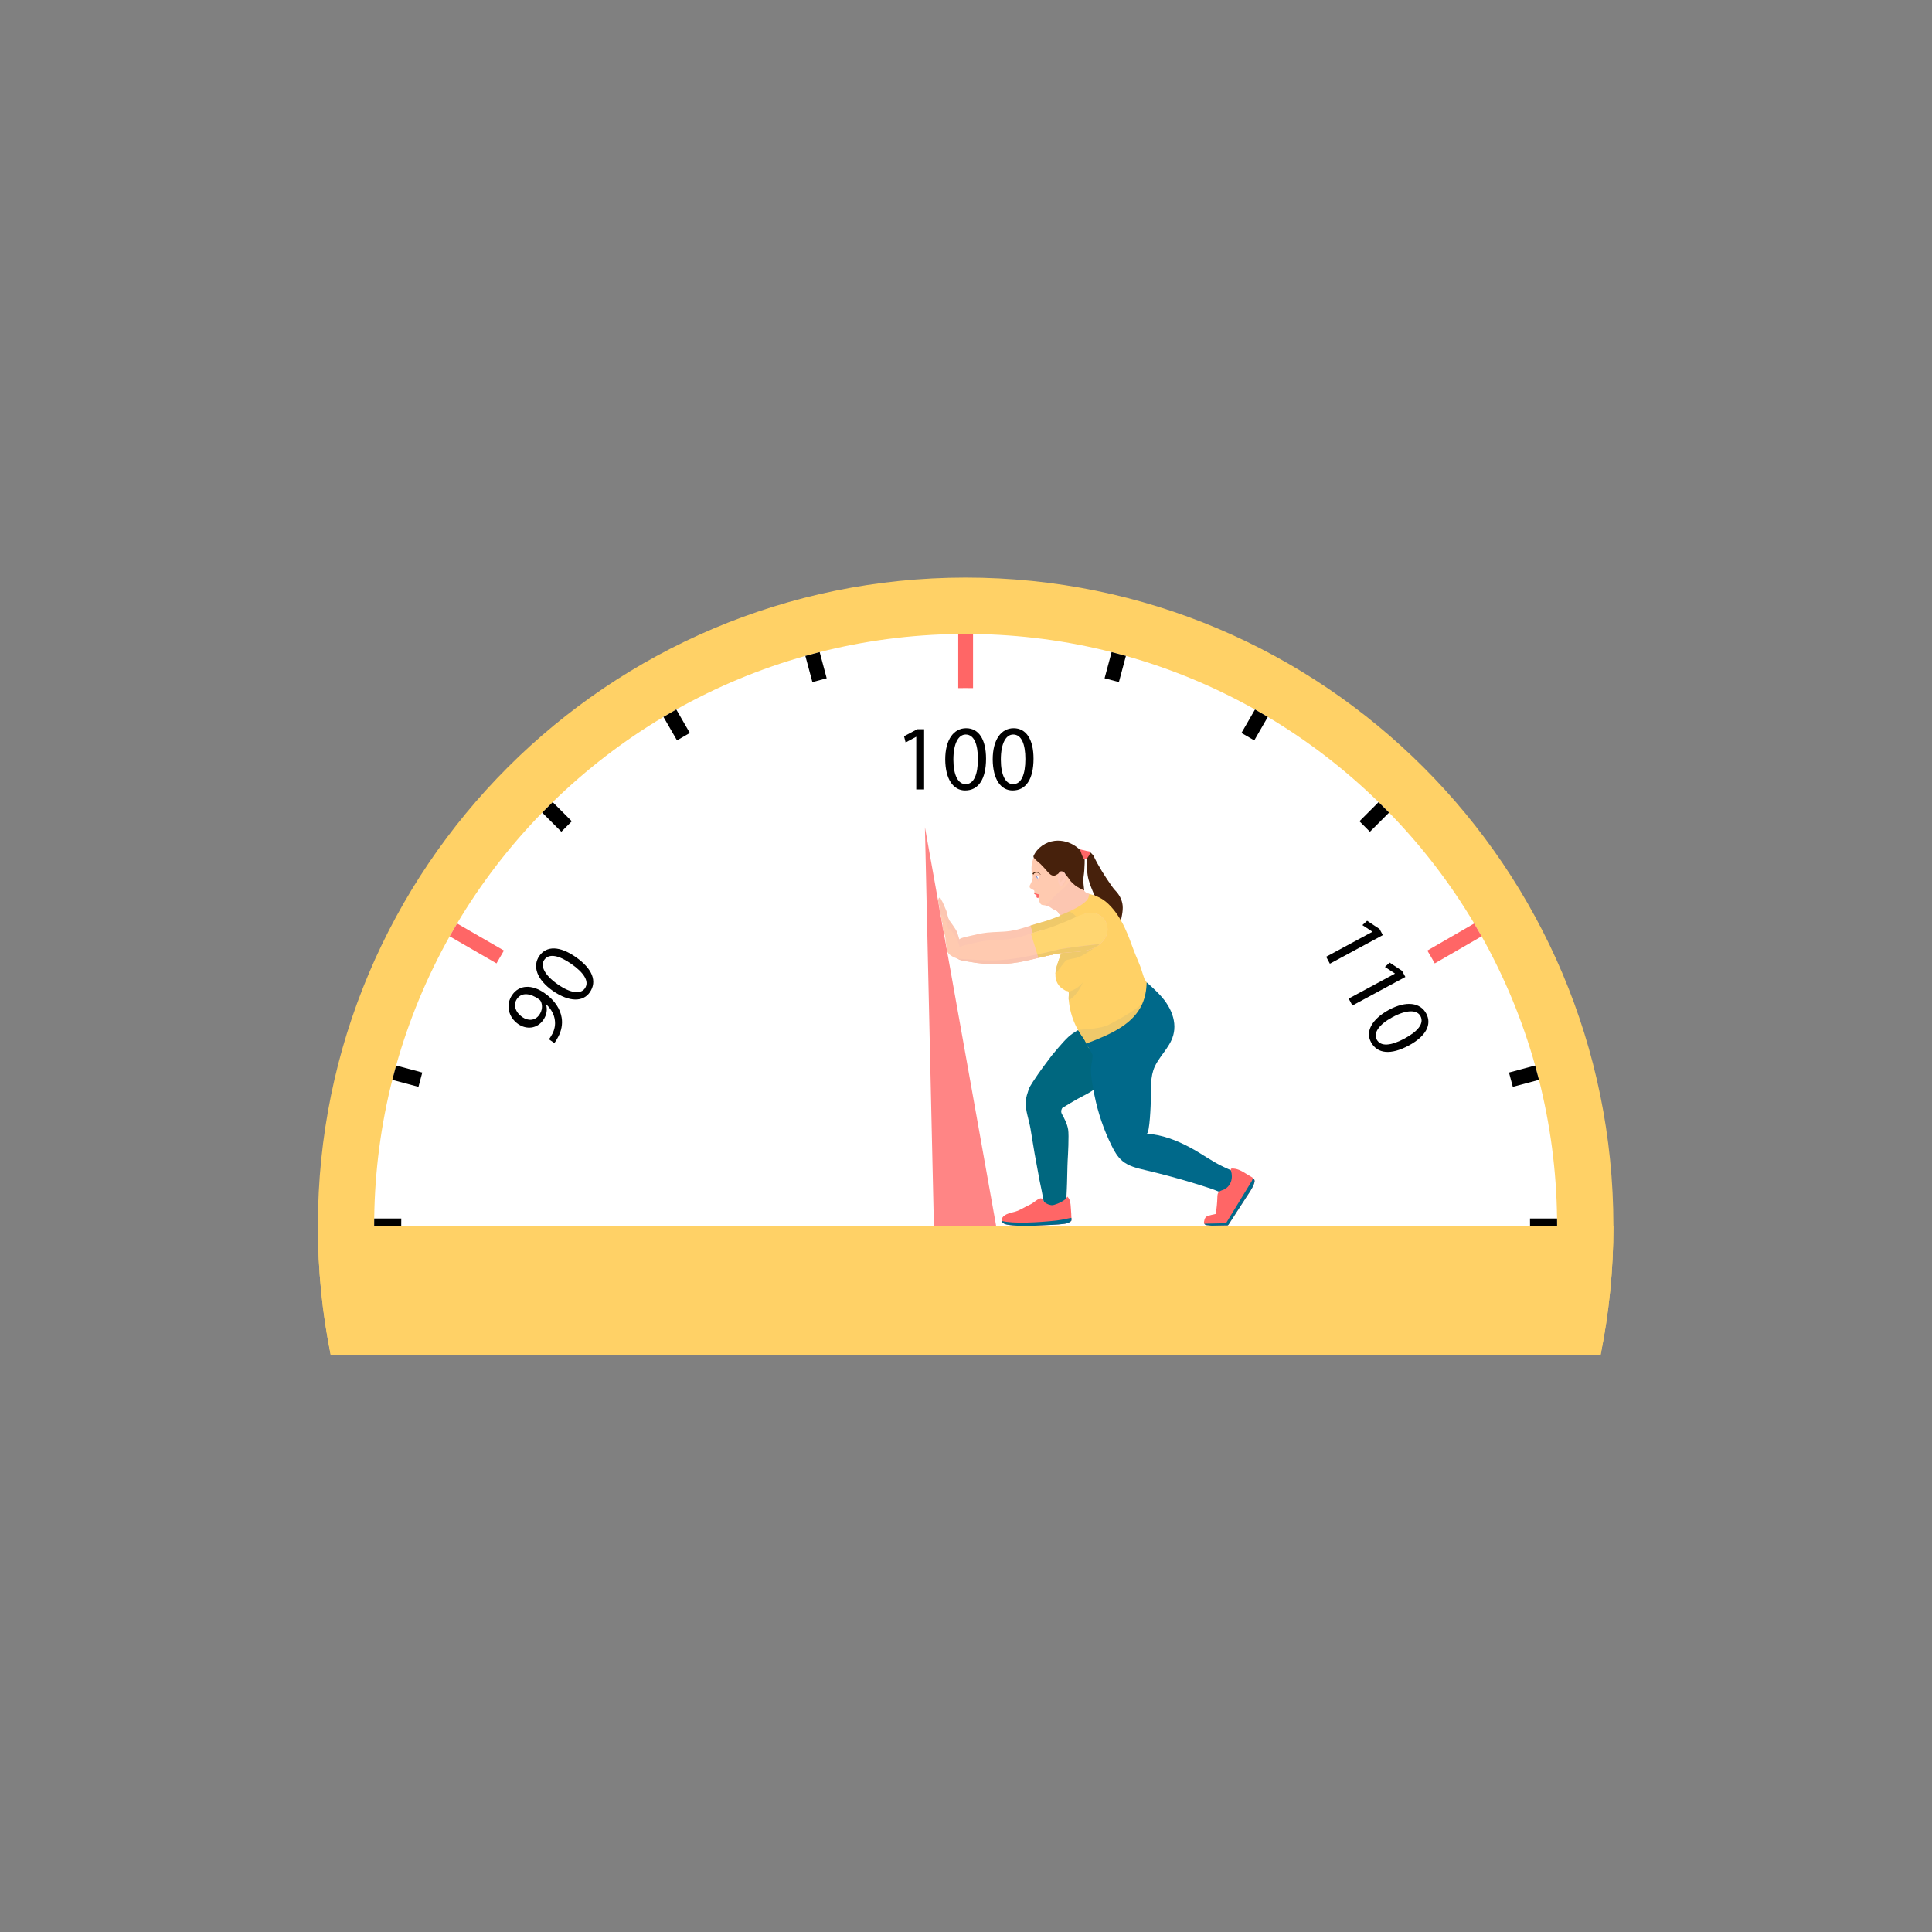<?xml version="1.0" encoding="UTF-8"?>
<svg xmlns="http://www.w3.org/2000/svg" xmlns:xlink="http://www.w3.org/1999/xlink" width="1120" zoomAndPan="magnify" viewBox="0 0 840 840" height="1120" preserveAspectRatio="xMidYMid meet" version="1.0">
  <rect x="0" y="0" width="840" height="840" fill="#808080" stroke="none"/>
  <defs>
    <clipPath id="0b587ded69">
      <path d="M 138.207 251.121 L 701.457 251.121 L 701.457 589.031 L 138.207 589.031 Z M 138.207 251.121 " clip-rule="nonzero"></path>
    </clipPath>
    <clipPath id="b9264a84eb">
      <path d="M 162.598 275.535 L 677.18 275.535 L 677.18 589.031 L 162.598 589.031 Z M 162.598 275.535 " clip-rule="nonzero"></path>
    </clipPath>
    <clipPath id="c282ab205a">
      <path d="M 138.207 533 L 701.457 533 L 701.457 589.031 L 138.207 589.031 Z M 138.207 533 " clip-rule="nonzero"></path>
    </clipPath>
  </defs>
  <g clip-path="url(#0b587ded69)">
    <path fill="#ffd166" d="M 419.844 251.125 C 264.301 251.125 138.207 377.332 138.207 533.016 C 138.207 552.195 140.121 570.93 143.77 589.031 L 695.918 589.031 C 699.566 570.93 701.48 552.195 701.48 533.016 C 701.48 377.332 575.387 251.125 419.844 251.125 " fill-opacity="1" fill-rule="nonzero"></path>
  </g>
  <g clip-path="url(#b9264a84eb)">
    <path fill="#ffffff" d="M 677.004 533.016 C 677.004 534.09 677 535.16 676.988 536.234 C 676.766 554.344 674.672 572.012 670.898 589.031 L 168.789 589.031 C 165.012 572.012 162.922 554.344 162.699 536.234 C 162.684 535.16 162.68 534.09 162.68 533.016 C 162.68 531.938 162.684 530.859 162.699 529.789 C 162.953 509.008 165.672 488.816 170.566 469.496 C 171.098 467.414 171.652 465.336 172.227 463.27 C 177.785 443.48 185.645 424.648 195.5 407.094 C 196.551 405.223 197.629 403.359 198.727 401.516 C 209.148 383.988 221.594 367.812 235.738 353.305 C 237.234 351.762 238.754 350.242 240.293 348.742 C 254.789 334.586 270.953 322.129 288.461 311.699 C 290.305 310.598 292.164 309.523 294.035 308.469 C 311.574 298.605 330.387 290.738 350.16 285.18 C 352.227 284.598 354.301 284.047 356.383 283.516 C 375.684 278.613 395.859 275.895 416.621 275.641 C 417.691 275.625 418.766 275.617 419.844 275.617 C 420.918 275.617 421.988 275.625 423.059 275.641 C 443.828 275.895 464 278.613 483.305 283.516 C 485.387 284.047 487.461 284.598 489.523 285.18 C 509.297 290.738 528.109 298.605 545.652 308.469 C 547.52 309.523 549.383 310.598 551.223 311.699 C 568.73 322.129 584.895 334.586 599.395 348.742 C 600.93 350.242 602.453 351.762 603.949 353.305 C 618.094 367.812 630.539 383.988 640.961 401.516 C 642.059 403.359 643.133 405.223 644.188 407.094 C 654.043 424.648 661.902 443.48 667.453 463.27 C 668.035 465.336 668.59 467.414 669.121 469.496 C 674.016 488.816 676.734 509.008 676.988 529.789 C 677 530.859 677.004 531.938 677.004 533.016 " fill-opacity="1" fill-rule="nonzero"></path>
  </g>
  <path fill="#ff8585" d="M 402.141 359.656 L 406.23 541.617 L 434.496 540.785 Z M 402.141 359.656 " fill-opacity="1" fill-rule="nonzero"></path>
  <path fill="#fcc6b1" d="M 418.699 411.016 C 418.664 411.188 416.059 412.973 416.059 412.973 C 416.059 412.973 412.766 412.523 411.871 410.055 C 410.977 407.578 410.945 404.836 410.824 403.957 C 410.703 403.082 409.859 401.105 409.859 401.105 L 412.441 400.25 L 412.906 400.355 C 412.906 400.355 415.578 403.941 416.059 405.145 C 416.539 406.344 417.258 409.004 417.258 409.004 L 418.699 411.016 " fill-opacity="1" fill-rule="nonzero"></path>
  <path fill="#fcc6b1" d="M 410.496 401.734 C 410.453 401.711 409.879 401.57 409.738 401.203 C 409.598 400.836 409.262 399.906 409.34 399.18 C 409.414 398.453 409.539 397.137 409.48 396.828 C 409.426 396.52 408.457 394.379 408.422 394.094 C 408.383 393.805 407.848 391.895 407.891 391.434 C 407.938 390.969 408.102 390.543 408.305 390.391 C 408.508 390.234 408.754 390.219 408.754 390.219 C 408.754 390.219 409.227 391.094 409.402 391.469 C 409.582 391.852 409.918 392.309 410.047 392.695 C 410.18 393.082 411.43 395.949 411.43 395.949 C 411.43 395.949 412.492 399.781 412.441 399.844 C 412.391 399.906 410.949 401.297 410.938 401.352 C 410.922 401.402 410.496 401.734 410.496 401.734 " fill-opacity="1" fill-rule="nonzero"></path>
  <path fill="#fcc6b1" d="M 410.418 401.34 L 410.094 401.605 C 410.094 401.605 409.723 400.512 409.766 399.676 C 409.801 398.84 409.648 398.027 409.48 397.293 C 409.316 396.559 408.812 394.547 408.465 393.582 C 408.117 392.617 407.938 391.973 408.246 391.469 C 408.555 390.969 408.766 391.125 408.785 391.129 C 408.809 391.137 409.066 391.715 409.254 392.164 C 409.441 392.617 409.777 393.129 410.031 393.605 C 410.293 394.082 411.398 396.293 411.398 396.293 C 411.398 396.293 411.934 398.508 412.016 398.66 C 412.102 398.809 412.906 400.34 412.906 400.355 C 412.906 400.379 410.418 401.34 410.418 401.34 " fill-opacity="1" fill-rule="nonzero"></path>
  <path fill="#fcc6b1" d="M 481.352 401.102 C 481.102 404.551 478.352 407.406 475.199 408.797 C 472.043 410.184 468.508 410.391 465.062 410.562 C 460.371 410.801 455.848 411.902 451.316 413.02 C 447.5 413.953 443.68 414.902 439.742 415.352 C 435.652 415.82 431.508 415.883 427.402 415.535 C 425.266 415.352 423.141 415.062 421.035 414.664 C 418.805 414.242 414.309 414.191 415.727 410.613 C 416.133 409.594 416.367 408.781 417.312 408.23 C 418.414 407.586 420.281 407.273 421.531 406.969 C 424.035 406.352 426.555 405.77 429.113 405.488 C 432.477 405.113 435.887 405.258 439.234 404.762 C 442.234 404.32 445.129 403.379 448.031 402.445 C 449.391 402.012 450.758 401.578 452.141 401.207 C 456.047 400.152 460.176 399.621 463.938 398.082 C 467.145 396.77 469.727 393.926 473.27 393.465 C 475.371 393.188 477.582 393.902 479.125 395.363 C 480.664 396.82 481.508 398.984 481.352 401.102 " fill-opacity="1" fill-rule="nonzero"></path>
  <path fill="#efbda5" d="M 410.621 396.77 C 410.168 396.066 409.672 395.379 409.352 394.609 C 409.094 394.539 408.824 394.754 408.746 395.008 C 408.664 395.266 408.719 395.543 408.789 395.801 C 408.945 396.359 409.172 396.906 409.457 397.41 C 409.676 397.797 409.93 398.164 410.07 398.582 C 410.27 399.172 410.227 399.809 410.145 400.418 C 410.102 400.773 409.957 401.488 410.18 401.816 C 410.355 402.082 412.555 401.273 412.555 401.273 C 412.484 401.301 412.008 400.324 411.965 400.215 C 411.754 399.691 411.699 399.121 411.539 398.582 C 411.34 397.926 410.996 397.34 410.621 396.77 " fill-opacity="1" fill-rule="nonzero"></path>
  <path fill="#efc96a" d="M 481.352 401.102 C 481.102 404.551 478.352 407.406 475.199 408.797 C 472.043 410.184 468.508 410.391 465.062 410.562 C 460.371 410.801 455.848 411.902 451.316 413.02 L 448.031 402.445 C 449.391 402.012 450.758 401.578 452.141 401.207 C 456.047 400.152 459.961 398.539 463.723 397 C 466.926 395.688 469.727 393.926 473.27 393.465 C 475.371 393.188 477.582 393.902 479.125 395.363 C 480.664 396.82 481.508 398.984 481.352 401.102 " fill-opacity="1" fill-rule="nonzero"></path>
  <path fill="#47210c" d="M 487.832 397.797 C 487.832 397.805 487.828 397.812 487.828 397.824 C 487.777 398.109 487.383 400.336 487.262 400.262 C 485.617 399.266 484.641 397.832 483.512 396.332 C 482.133 394.5 480.566 392.746 478.59 391.539 C 477.895 391.109 477.141 390.746 476.57 390.168 C 476.242 389.828 475.988 389.445 475.77 389.031 C 475.566 388.641 475.395 388.223 475.227 387.812 C 474.266 385.477 473.293 383.113 472.898 380.617 C 472.609 378.797 472.633 376.949 472.527 375.121 C 472.48 374.309 472.438 373.285 472.609 372.508 C 472.727 372.004 472.773 371.574 472.961 371.086 L 473.926 370.461 C 473.926 370.461 475.227 371.652 475.426 372.062 C 477.621 376.672 480.426 381.07 483.359 385.238 C 483.656 385.672 483.961 386.098 484.297 386.496 C 484.684 386.961 485.109 387.383 485.504 387.836 C 486.898 389.453 487.863 391.469 488.094 393.594 C 488.25 395.004 488.086 396.414 487.832 397.797 " fill-opacity="1" fill-rule="nonzero"></path>
  <path fill="#00677f" d="M 483.977 455.305 L 476.836 472.895 C 476.836 472.895 474.938 474.32 472.578 475.629 C 472.316 475.773 472.051 475.914 471.781 476.055 C 471.559 476.172 471.332 476.281 471.105 476.395 C 468.121 477.84 461.871 481.719 461.871 481.719 C 461.871 481.719 460.93 483 461.699 484.359 C 462.695 486.113 464 488.59 464.414 491.129 C 464.824 493.672 464.34 502.363 464.207 504.488 C 464.07 506.625 463.965 515.039 463.828 517.098 C 463.691 519.156 463.562 523.785 463.484 523.898 C 461.719 526.492 453.793 524.613 453.809 523.137 C 453.828 521.656 451.953 513.199 451.953 513.094 C 451.953 512.992 449.812 501.438 449.812 501.438 C 449.812 501.438 448.215 491.816 448.023 490.633 C 447.84 489.449 447.031 486.238 446.656 484.676 C 446.273 483.109 445.883 480.98 445.965 479.039 C 446.051 477.098 446.754 475.242 447.254 473.66 C 447.754 472.082 450.258 468.664 451.234 467.152 C 452.211 465.641 457.242 458.961 457.242 458.961 C 457.242 458.961 462.062 453.07 464.434 450.891 C 464.98 450.383 465.59 449.906 466.195 449.473 C 468.195 448.051 470.18 447.113 470.18 447.113 L 475.223 447.785 L 483.977 455.305 " fill-opacity="1" fill-rule="nonzero"></path>
  <path fill="#ffd166" d="M 499.211 430.609 C 498.879 432.934 498.27 435.906 497.555 438.965 C 495.84 446.344 493.562 454.188 493.398 454.434 C 493.09 454.895 478.727 456.984 478.727 456.984 C 478.727 456.984 474.207 456.441 474.191 456.434 C 473.465 456.348 471.918 452.672 471.484 452.016 C 471.484 452.016 471.484 452.012 471.48 452.008 C 471.426 451.926 471.371 451.844 471.316 451.762 C 470.426 450.426 469.52 449.152 468.711 447.789 C 468.316 447.125 467.945 446.441 467.609 445.719 C 466.02 442.316 465.023 438.637 464.688 434.898 C 464.664 434.672 464.645 434.441 464.633 434.215 C 464.586 433.57 464.891 431.68 464.547 431.18 C 464.281 430.793 463.621 430.891 463.219 430.684 C 460.121 429.09 458.754 426.621 458.891 423.406 C 458.91 422.859 458.977 422.297 459.086 421.711 C 459.164 421.273 459.266 420.844 459.379 420.418 C 459.941 418.281 460.844 416.23 461.457 414.102 C 461.469 414.059 461.477 414.027 461.488 413.992 C 461.746 413.074 461.949 412.113 462.105 411.129 C 462.281 410.004 462.387 408.852 462.426 407.684 C 462.539 404.621 462.195 401.488 461.414 398.719 C 461.273 398.227 460.988 397.812 460.754 397.531 L 460.746 397.531 C 460.547 397.293 460.379 397.152 460.379 397.152 L 460.445 397.012 L 461.383 394.824 L 462.504 392.223 L 463.426 390.074 L 465.625 389.66 L 472.34 388.395 C 472.785 388.492 473.223 388.59 473.637 388.695 C 476.809 389.477 479.297 390.547 481.828 392.961 C 484.887 395.871 487.188 399.512 488.988 403.305 C 490.492 406.469 491.68 409.762 492.879 413.051 C 494.043 416.246 495.699 419.426 496.613 422.691 C 496.969 423.977 497.668 425.766 497.668 425.766 C 497.668 425.766 499.582 427.988 499.211 430.609 " fill-opacity="1" fill-rule="nonzero"></path>
  <path fill="#efc96a" d="M 467.5 406.926 C 466.852 407.168 464.508 407.461 462.426 407.684 C 462.539 404.621 462.195 401.488 461.414 398.719 C 461.273 398.227 460.988 397.812 460.754 397.531 L 460.746 397.531 C 460.547 397.293 460.379 397.152 460.379 397.152 L 460.445 397.012 L 461.383 394.824 C 464.137 395.664 467.781 397.188 469.301 400.641 C 471.414 405.43 468.738 406.461 467.5 406.926 " fill-opacity="1" fill-rule="nonzero"></path>
  <path fill="#efc96a" d="M 497.555 438.965 C 495.84 446.344 474.207 456.441 474.191 456.434 C 473.465 456.348 471.918 452.672 471.484 452.016 C 471.484 452.016 471.484 452.012 471.48 452.008 C 471.426 451.926 471.371 451.844 471.316 451.762 C 470.426 450.426 469.52 449.152 468.711 447.789 C 472.477 447.391 478.656 447.293 482.195 445.465 C 492.953 439.898 496.641 436.445 496.641 436.445 C 496.641 436.445 497.051 437.449 497.555 438.965 " fill-opacity="1" fill-rule="nonzero"></path>
  <path fill="#fcc6b1" d="M 473.637 388.695 C 473.559 389.121 473.434 389.613 473.266 390.18 C 472.621 392.34 468.285 394.715 464.957 396.262 C 462.781 397.27 461.039 397.918 461.039 397.918 L 460.746 397.531 C 460.547 397.293 460.379 397.152 460.379 397.152 C 460.379 397.152 460.379 397.152 459.969 396.551 C 459.609 396.027 458.945 395.773 458.352 395.52 C 458.777 395.184 459.25 394.812 459.746 394.422 C 460.633 393.715 461.598 392.949 462.504 392.223 C 463.785 391.195 464.945 390.246 465.625 389.66 C 465.953 389.379 466.172 389.18 466.234 389.098 C 466.523 388.707 469.172 387.629 471.191 386.848 C 471.199 386.863 471.207 386.887 471.211 386.906 C 471.227 386.938 471.234 386.969 471.246 387 C 471.613 387.984 472.484 388.18 472.484 388.18 C 472.484 388.18 473.223 388.59 473.637 388.695 " fill-opacity="1" fill-rule="nonzero"></path>
  <path fill="#00698a" d="M 532.738 518.781 C 532.152 518.781 531.5 518.637 530.824 518.418 C 529.477 517.996 528.051 517.297 526.961 516.945 C 523.926 515.957 520.887 514.969 517.828 514.055 C 511.258 512.086 504.633 510.316 497.961 508.75 C 494.422 507.918 490.723 507.07 487.941 504.73 C 485.844 502.957 484.469 500.492 483.258 498.027 C 479.859 491.117 477.367 483.758 475.852 476.211 C 475.125 472.602 474.32 468.703 474.336 465.016 C 474.348 462.953 475.055 460.863 475.051 458.805 C 475.051 458.59 474.812 458.102 474.477 457.512 C 474.094 456.832 473.574 456.008 473.152 455.297 C 472.641 454.43 472.344 453.691 472.344 453.691 C 483.91 449.41 492.895 444.914 496.641 436.445 C 497.82 433.77 498.48 430.703 498.539 427.125 C 498.539 427.125 502.055 430.012 505.078 433.422 C 506.754 435.316 507.742 437.047 507.961 437.414 C 509.77 440.492 510.867 444.07 510.555 447.621 C 509.965 454.316 504.77 458.039 502.094 463.688 C 500.016 468.07 500.465 473.617 500.363 478.355 C 500.336 479.66 499.914 493 498.535 492.922 C 505.234 493.316 511.574 495.781 517.438 498.918 C 522.48 501.602 527.082 505.102 532.258 507.473 C 532.281 507.48 536.477 509.402 536.477 509.402 C 537.816 514.656 532.844 518.781 532.738 518.781 " fill-opacity="1" fill-rule="nonzero"></path>
  <path fill="#fcc6b1" d="M 472.34 388.395 C 471.734 388.621 471.125 388.836 470.52 389.07 C 469.465 389.484 468.465 390.156 467.449 390.676 C 466.84 390.984 466.23 391.285 465.652 391.648 C 464.391 392.441 463.344 393.512 462.332 394.598 C 462.207 394.734 462.086 394.871 461.965 395.012 C 461.613 395.418 461.289 395.84 460.977 396.277 C 460.938 396.328 460.59 396.773 460.445 397.012 C 460.395 397.082 460.371 397.137 460.379 397.152 C 460.379 397.152 460.379 397.152 459.969 396.551 C 459.609 396.027 458.945 395.773 458.352 395.52 C 458.215 395.465 458.09 395.41 457.965 395.352 C 457.16 394.961 456.586 394.309 455.719 394.008 C 455.176 393.82 454.613 393.672 454.051 393.547 C 454.051 393.547 454.008 393.41 453.957 393.23 C 453.859 392.918 453.723 392.48 453.688 392.445 L 464.293 382.605 L 465.527 381.043 L 468.664 383.723 C 468.664 383.723 470.789 385.762 471.191 386.848 C 471.199 386.863 471.207 386.887 471.211 386.906 C 471.227 386.938 471.234 386.969 471.246 387 C 471.605 388 472.34 388.395 472.34 388.395 " fill-opacity="1" fill-rule="nonzero"></path>
  <path fill="#efc96a" d="M 478.102 409.605 C 478.035 410.016 476.52 412.215 470.406 415.504 C 468.039 416.777 466.406 416.629 463.742 417.41 C 463.188 417.574 460.465 421.547 458.891 423.406 C 458.91 422.859 458.977 422.297 459.086 421.711 C 459.164 421.273 459.266 420.844 459.379 420.418 C 459.941 418.281 460.844 416.23 461.457 414.102 C 461.469 414.059 461.477 414.027 461.488 413.992 C 461.746 413.074 461.949 412.113 462.105 411.129 C 464.773 410.062 467.613 409.078 468.805 409.172 C 471.344 409.383 478.102 409.605 478.102 409.605 " fill-opacity="1" fill-rule="nonzero"></path>
  <path fill="#ffcab0" d="M 451.441 372.586 L 449.625 372.508 C 449.625 372.508 449.383 372.637 449.102 373.707 C 448.812 374.773 448.441 376.18 448.469 377.352 C 448.496 378.523 448.48 379.047 448.66 379.73 C 448.84 380.414 449.105 381.125 448.98 381.82 C 448.855 382.516 448.688 383.082 448.301 383.879 C 447.914 384.68 447.656 385.031 447.656 385.297 C 447.656 385.57 447.605 385.871 448.043 386.207 C 448.48 386.539 448.914 386.746 448.93 386.746 C 448.941 386.746 449.512 386.988 449.637 387.207 C 449.758 387.422 449.762 387.617 449.699 387.879 C 449.637 388.141 449.562 388.281 449.621 388.441 C 449.68 388.594 450.531 388.914 450.531 388.914 C 450.531 388.914 451.297 389.531 451.297 389.555 C 451.297 389.574 451.262 390.395 451.262 390.395 C 451.262 390.395 451.754 390.582 451.816 390.832 C 451.883 391.082 451.723 391.594 451.887 392.031 C 452.047 392.477 452.43 393.074 452.73 393.273 C 453.035 393.469 453.527 393.539 453.527 393.539 C 453.527 393.539 454.414 393.641 454.891 393.273 C 456.461 392.055 459.164 388.688 460.746 387.605 C 463.02 386.055 466.438 381.949 466.371 380.375 C 466.305 378.891 463.098 375.91 463.098 375.91 L 451.441 372.586 " fill-opacity="1" fill-rule="nonzero"></path>
  <path fill="#fcc6b1" d="M 449.922 380.441 C 449.922 380.441 450.797 381.961 451 382.555 C 451.211 383.145 451.387 383.195 451.547 383.121 C 451.883 382.965 452.617 381.023 452.617 381.023 C 452.617 381.023 451.559 380.449 451.195 380.375 C 450.855 380.301 449.922 380.441 449.922 380.441 " fill-opacity="1" fill-rule="nonzero"></path>
  <path fill="#ff6666" d="M 451.66 389.367 L 451.867 389.148 C 451.867 389.148 451.891 388.961 451.66 388.875 C 451.43 388.785 450.203 388.426 450.203 388.426 C 450.203 388.426 449.82 388.289 449.695 388.344 C 449.566 388.402 449.594 388.566 449.871 388.789 C 450.145 389.012 450.961 389.168 450.996 389.191 C 451.039 389.207 451.66 389.367 451.66 389.367 " fill-opacity="1" fill-rule="nonzero"></path>
  <path fill="#fcc6b1" d="M 460.535 380.145 C 460.684 379.711 461.039 379.152 461.469 378.961 C 461.633 378.891 461.809 378.867 461.988 378.871 C 462.605 378.891 463.18 379.281 463.504 379.812 C 463.977 380.594 463.902 381.578 463.688 382.426 C 463.535 383.035 463.172 383.48 462.891 384.027 C 462.777 384.25 462.684 384.484 462.551 384.695 C 462.27 385.129 461.559 385.441 461.129 385.008 C 460.977 384.852 460.895 384.645 460.824 384.434 C 460.703 384.055 460.621 383.664 460.547 383.27 C 460.375 382.309 460.27 381.316 460.477 380.367 C 460.488 380.289 460.512 380.215 460.535 380.145 " fill-opacity="1" fill-rule="nonzero"></path>
  <path fill="#47210c" d="M 449.484 372.883 C 449.324 372.625 449.262 372.363 449.383 372.105 C 451.012 368.535 454.664 366.047 458.551 365.582 C 461.77 365.195 465.066 366.141 467.719 367.977 C 469.305 369.074 471.039 370.781 471.457 372.746 C 471.637 373.617 471.613 374.512 471.582 375.402 C 471.516 377.336 471.41 379.27 471.117 381.184 C 470.855 382.898 471.242 385.816 471.355 386.781 C 471.383 386.988 471.332 387.137 471.332 387.137 C 471.332 387.137 471.227 387.074 471.188 387.047 C 471.066 386.938 469.508 386.336 468.203 385.492 C 467.074 384.762 466.18 383.777 465.996 383.621 C 464.902 382.672 464.301 380.965 463.098 380.16 C 462.539 379.793 461.914 379.426 461.242 379.473 C 460.195 379.539 459.418 380.574 458.379 380.719 C 457.16 380.887 456.156 379.824 455.355 378.887 C 454.395 377.75 453.383 376.66 452.336 375.605 C 451.469 374.742 450.133 373.902 449.484 372.883 " fill-opacity="1" fill-rule="nonzero"></path>
  <path fill="#2b1407" d="M 463.809 380.652 C 463.758 380.355 463.66 380.07 463.504 379.812 C 463.18 379.281 462.605 378.891 461.988 378.871 C 461.809 378.867 461.633 378.891 461.469 378.961 C 461.223 379.07 461.008 379.293 460.832 379.547 C 460.965 379.508 461.102 379.48 461.242 379.473 C 461.914 379.426 462.539 379.793 463.098 380.16 C 463.34 380.324 463.574 380.488 463.809 380.652 " fill-opacity="1" fill-rule="nonzero"></path>
  <path fill="#42210b" d="M 449.582 379.824 C 449.551 379.863 449.523 379.906 449.504 379.953 C 449.469 380.031 449.449 380.117 449.41 380.188 C 449.398 380.199 449.391 380.211 449.379 380.219 C 449.363 380.227 449.344 380.219 449.328 380.215 C 449.215 380.184 449.109 380.117 449.031 380.031 C 449.008 380.008 448.992 379.98 448.98 379.949 C 448.973 379.918 448.98 379.879 448.992 379.848 C 449.043 379.703 449.148 379.578 449.273 379.492 C 449.398 379.406 449.543 379.352 449.684 379.297 C 449.969 379.195 450.258 379.109 450.559 379.094 C 451.008 379.07 451.352 379.277 451.699 379.535 C 451.863 379.656 452.027 379.789 452.176 379.93 C 452.258 380.008 452.379 380.109 452.418 380.227 C 452.484 380.441 452.398 380.355 452.398 380.355 C 452.398 380.355 451.844 379.789 451.633 379.676 C 451.246 379.461 450.797 379.348 450.363 379.445 C 450.094 379.508 449.762 379.598 449.582 379.824 " fill-opacity="1" fill-rule="nonzero"></path>
  <path fill="#ffcab8" d="M 460.102 380.094 C 460.254 379.656 460.605 379.098 461.043 378.906 C 461.203 378.84 461.383 378.816 461.555 378.82 C 462.176 378.84 462.754 379.23 463.074 379.758 C 463.547 380.539 463.469 381.523 463.258 382.379 C 463.105 382.98 462.746 383.43 462.457 383.977 C 462.344 384.195 462.254 384.43 462.121 384.645 C 461.84 385.078 461.129 385.395 460.703 384.957 C 460.547 384.797 460.461 384.59 460.398 384.379 C 460.27 384.004 460.191 383.609 460.121 383.215 C 459.945 382.254 459.84 381.266 460.043 380.312 C 460.062 380.234 460.082 380.16 460.102 380.094 " fill-opacity="1" fill-rule="nonzero"></path>
  <path fill="#fcc6b1" d="M 461.277 381.238 C 461.383 381.156 461.555 381.18 461.68 381.164 C 461.832 381.141 462 381.137 462.141 381.211 C 462.27 381.273 462.359 381.387 462.43 381.512 C 462.512 381.645 462.566 381.801 462.543 381.957 C 462.508 382.164 462.336 382.312 462.188 382.461 C 461.973 382.656 461.777 382.867 461.605 383.098 C 461.527 383.199 461.449 383.305 461.352 383.383 C 461.195 383.496 460.887 383.531 460.812 383.305 C 460.742 383.09 460.988 382.898 461.016 382.676 C 461.035 382.496 460.902 382.336 460.797 382.184 C 460.77 382.152 460.746 382.113 460.746 382.074 C 460.754 382.031 460.77 382 460.797 381.973 C 460.879 381.895 461.012 381.879 461.105 381.934 C 461.16 381.965 461.203 382.016 461.262 382.027 C 461.359 382.055 461.566 381.949 461.57 381.836 C 461.574 381.754 461.477 381.707 461.402 381.68 C 461.316 381.645 461.223 381.613 461.137 381.586 C 461.109 381.578 461.074 381.559 461.074 381.527 C 461.074 381.516 461.082 381.5 461.094 381.492 C 461.133 381.434 461.176 381.375 461.215 381.316 C 461.23 381.293 461.246 381.266 461.27 381.246 C 461.273 381.242 461.273 381.238 461.277 381.238 " fill-opacity="1" fill-rule="nonzero"></path>
  <path fill="#ffbfae" d="M 460.57 380.617 C 460.648 380.348 460.785 380.094 460.969 379.875 C 461.062 379.766 461.168 379.672 461.293 379.594 C 461.414 379.516 461.555 379.457 461.707 379.449 C 461.855 379.438 462.004 379.48 462.133 379.551 C 462.258 379.621 462.371 379.711 462.473 379.812 C 462.668 380.016 462.84 380.246 462.934 380.512 C 462.871 380.387 462.789 380.273 462.699 380.172 C 462.613 380.062 462.516 379.961 462.418 379.871 C 462.312 379.781 462.203 379.699 462.086 379.641 C 461.969 379.574 461.836 379.543 461.711 379.551 C 461.586 379.559 461.457 379.605 461.344 379.676 C 461.23 379.742 461.125 379.836 461.027 379.93 C 460.934 380.023 460.848 380.137 460.773 380.254 C 460.691 380.367 460.629 380.488 460.57 380.617 " fill-opacity="1" fill-rule="nonzero"></path>
  <path fill="#ffffff" d="M 451.754 381.254 C 451.73 381.371 451.223 382.117 451.105 382.105 C 451.105 382.105 451.102 382.105 451.102 382.102 C 451.098 382.102 451.098 382.102 451.098 382.102 C 451.066 382.078 450.898 381.84 450.797 381.551 C 450.789 381.531 450.785 381.512 450.777 381.492 C 450.684 381.184 450.637 380.844 450.645 380.797 C 450.645 380.793 450.645 380.793 450.645 380.793 C 450.66 380.793 451.781 381.137 451.754 381.254 " fill-opacity="1" fill-rule="nonzero"></path>
  <path fill="#274ec1" d="M 451.105 382.105 C 451.105 382.105 451.102 382.105 451.102 382.102 C 451.098 382.102 451.098 382.102 451.098 382.102 C 451.066 382.078 450.898 381.84 450.797 381.551 C 450.789 381.531 450.785 381.512 450.777 381.492 C 450.684 381.184 450.637 380.844 450.645 380.797 C 450.645 380.793 450.645 380.793 450.645 380.793 C 450.832 380.934 451 381.234 451.074 381.602 C 451.109 381.777 451.125 381.949 451.105 382.105 " fill-opacity="1" fill-rule="nonzero"></path>
  <path fill="#ff6666" d="M 472.441 373.484 C 472.441 373.484 474.176 371.199 474.125 370.465 C 474.102 370.156 473.285 370.156 472.363 369.957 C 471.07 369.68 469.543 369.262 469.543 369.262 C 469.543 369.262 470.727 373.023 471.188 373.367 C 471.656 373.707 472.441 373.484 472.441 373.484 " fill-opacity="1" fill-rule="nonzero"></path>
  <path fill="#ff6666" d="M 451.887 389.152 C 451.887 389.152 451.637 389.059 451.359 389.039 C 451.098 389.023 450.801 389.078 450.801 389.078 C 450.656 389.078 450.625 389.297 450.602 389.406 C 450.551 389.637 450.602 389.895 450.699 390.105 C 450.73 390.176 450.77 390.246 450.828 390.297 C 450.965 390.41 451.207 390.422 451.359 390.348 C 451.523 390.273 451.59 390.09 451.656 389.938 C 451.773 389.645 451.84 389.5 451.887 389.152 " fill-opacity="1" fill-rule="nonzero"></path>
  <path fill="#fcc6b1" d="M 448.84 386.258 C 448.707 386.246 448.57 386.219 448.445 386.16 C 448.43 386.152 448.414 386.137 448.414 386.125 C 448.418 386.113 448.43 386.109 448.434 386.102 C 448.527 386.039 448.637 385.996 448.75 385.98 C 448.902 385.957 449.051 385.984 449.199 386.008 C 449.586 386.07 449.977 386.133 450.363 386.195 C 450.402 386.207 450.449 386.215 450.465 386.25 C 450.523 386.359 450.258 386.492 450.184 386.512 C 450.035 386.551 449.879 386.5 449.75 386.434 C 449.625 386.363 449.508 386.289 449.367 386.262 C 449.27 386.242 449.164 386.258 449.059 386.262 C 448.988 386.266 448.914 386.266 448.84 386.258 " fill-opacity="1" fill-rule="nonzero"></path>
  <path fill="#ff6666" d="M 545.227 514.652 C 544.391 516.957 542.938 518.848 541.621 520.883 C 539.156 524.707 536.688 528.535 534.195 532.348 C 534.105 532.492 534.004 532.637 533.852 532.719 C 533.711 532.793 533.543 532.793 533.379 532.793 C 532.422 532.797 531.465 532.797 530.508 532.797 C 529.344 532.797 528.184 532.797 527.02 532.797 C 527.129 532.516 527.242 532.238 527.348 531.961 C 527.684 531.094 527.992 530.23 528.234 529.34 C 528.375 528.84 528.488 528.336 528.574 527.812 C 528.977 525.434 529.215 523.027 529.281 520.621 C 529.293 520.113 529.301 519.594 529.441 519.109 C 529.684 518.25 530.301 517.895 531.008 517.617 C 531.312 517.496 531.633 517.391 531.949 517.27 C 533.461 516.668 534.629 515.348 535.18 513.824 C 535.734 512.297 535.691 510.59 535.211 509.039 C 535.125 508.758 535.094 508.555 535.117 508.406 C 535.176 508.016 535.598 508.031 536.293 508.07 C 537.391 508.137 538.465 508.5 539.449 508.98 C 540.875 509.676 542.164 510.625 543.555 511.387 C 543.973 511.617 544.422 511.859 544.785 512.172 C 545.102 512.445 545.348 512.77 545.438 513.172 C 545.547 513.668 545.398 514.18 545.227 514.652 " fill-opacity="1" fill-rule="nonzero"></path>
  <path fill="#ff6666" d="M 530.957 532.766 L 530.508 532.797 L 530.461 532.797 L 526.852 532.883 C 526.852 532.883 524.707 532.688 524.652 532.668 C 524.598 532.652 523.871 532.5 523.684 532.172 C 523.656 532.129 523.629 532.086 523.605 532.047 C 523.461 531.789 523.395 531.562 523.547 530.906 C 523.641 530.492 523.727 530.094 523.898 529.734 C 524.039 529.441 524.238 529.172 524.555 528.949 C 525.238 528.453 528.574 527.812 528.574 527.812 L 529.262 529.246 L 530.539 531.891 L 530.957 532.766 " fill-opacity="1" fill-rule="nonzero"></path>
  <path fill="#ff6666" d="M 465.844 530.398 C 465.844 530.504 465.844 530.613 465.801 530.711 C 465.758 530.82 465.672 530.902 465.586 530.98 C 464.812 531.656 463.789 531.957 462.77 532.098 C 459.266 532.578 455.688 532.555 452.164 532.777 C 448.207 533.027 444.223 533.164 440.27 532.746 C 439.035 532.613 436.59 532.527 435.781 531.391 C 435.766 531.367 435.746 531.34 435.727 531.312 C 435.641 531.164 435.578 531.004 435.547 530.832 C 435.48 530.512 435.512 530.156 435.625 529.844 C 435.805 529.34 436.176 528.914 436.605 528.586 C 437.961 527.531 439.719 527.266 441.332 526.824 C 443.07 526.348 444.527 525.391 446.117 524.586 C 446.863 524.203 447.645 523.883 448.363 523.465 C 449.598 522.75 450.66 521.691 451.977 521.125 C 452.273 520.996 452.637 520.945 452.91 521.121 C 453.145 521.266 453.266 521.531 453.402 521.77 C 454.078 522.934 455.367 523.637 456.688 523.906 C 456.965 523.961 457.246 524.004 457.531 523.988 C 457.848 523.973 458.16 523.891 458.465 523.793 C 458.938 523.652 459.398 523.492 459.859 523.309 C 460.707 522.973 461.539 522.559 462.305 522.055 C 462.676 521.816 463.043 521.551 463.371 521.258 C 463.52 521.121 463.652 520.965 463.758 520.793 C 463.793 520.73 464.055 520.266 463.996 520.211 C 464.434 520.609 464.777 521.105 465.004 521.652 C 465.516 522.906 465.512 524.484 465.629 525.816 C 465.734 527.039 465.801 528.258 465.828 529.48 C 465.836 529.785 465.84 530.09 465.844 530.398 " fill-opacity="1" fill-rule="nonzero"></path>
  <path fill="#ffcab0" d="M 418.871 414.465 C 418.84 414.637 417.289 417.102 417.289 417.102 C 417.289 417.102 412.707 416.039 411.816 413.562 C 411.547 412.828 411.59 412 411.449 411.27 C 411.121 409.555 411.082 408.02 411 407.406 C 410.922 406.859 410.613 405.949 410.402 405.363 C 410.273 405.008 410.215 404.727 410.215 404.727 L 412.613 403.695 L 413.078 403.809 C 413.078 403.809 415.75 407.387 416.23 408.59 C 416.711 409.793 417.434 412.457 417.434 412.457 L 418.871 414.465 " fill-opacity="1" fill-rule="nonzero"></path>
  <path fill="#fcc6b1" d="M 410.922 405.184 C 410.883 405.16 410.309 405.012 410.172 404.645 C 410.039 404.277 409.715 403.344 409.801 402.617 C 409.887 401.891 410.027 400.578 409.973 400.266 C 409.918 399.957 408.98 397.809 408.949 397.52 C 408.914 397.227 408.402 395.316 408.453 394.852 C 408.504 394.391 408.672 393.969 408.879 393.812 C 409.09 393.664 409.336 393.652 409.336 393.652 C 409.336 393.652 409.793 394.527 409.969 394.91 C 410.141 395.293 410.469 395.754 410.594 396.145 C 410.719 396.527 411.934 399.414 411.934 399.414 C 411.934 399.414 412.945 403.258 412.891 403.324 C 412.84 403.387 411.379 404.758 411.367 404.809 C 411.352 404.863 410.922 405.184 410.922 405.184 " fill-opacity="1" fill-rule="nonzero"></path>
  <path fill="#fcc6b1" d="M 410.637 404.785 L 410.301 405.047 C 410.301 405.047 409.957 403.949 410.012 403.109 C 410.066 402.273 409.926 401.461 409.77 400.727 C 409.617 399.984 409.148 397.969 408.82 396.996 C 408.492 396.023 408.324 395.375 408.641 394.879 C 408.957 394.387 409.168 394.539 409.184 394.547 C 409.207 394.555 409.457 395.141 409.633 395.594 C 409.816 396.047 410.141 396.559 410.391 397.047 C 410.637 397.523 411.703 399.762 411.703 399.762 C 411.703 399.762 412.199 401.988 412.277 402.133 C 412.359 402.281 413.137 403.832 413.137 403.852 C 413.137 403.871 410.637 404.785 410.637 404.785 " fill-opacity="1" fill-rule="nonzero"></path>
  <path fill="#ffcab0" d="M 481.523 404.555 C 481.355 406.855 480.074 408.898 478.289 410.418 C 477.414 411.164 476.414 411.785 475.371 412.242 C 472.215 413.637 468.684 413.84 465.234 414.012 C 460.543 414.25 456.02 415.348 451.492 416.465 C 447.676 417.406 443.852 418.355 439.918 418.805 C 435.824 419.273 431.68 419.332 427.574 418.988 C 425.441 418.805 423.312 418.516 421.207 418.113 C 419.746 417.836 417.301 417.719 416.199 416.656 C 415.625 416.102 415.414 415.289 415.898 414.062 C 416.305 413.047 416.543 412.234 417.484 411.684 C 418.59 411.039 420.461 410.727 421.707 410.418 C 424.207 409.805 426.727 409.223 429.285 408.938 C 432.648 408.562 436.059 408.711 439.41 408.215 C 442.41 407.77 445.301 406.824 448.203 405.898 C 449.566 405.461 450.934 405.031 452.312 404.656 C 456.219 403.602 460.352 403.074 464.113 401.527 C 467.316 400.215 469.898 397.375 473.445 396.91 C 475.543 396.637 477.754 397.355 479.297 398.812 C 480.84 400.266 481.68 402.438 481.523 404.555 " fill-opacity="1" fill-rule="nonzero"></path>
  <path fill="#ffcab0" d="M 411.004 400.098 C 410.582 399.375 410.121 398.668 409.84 397.883 C 409.578 397.801 409.301 398 409.207 398.25 C 409.113 398.504 409.156 398.785 409.215 399.043 C 409.348 399.613 409.547 400.168 409.805 400.684 C 410.004 401.078 410.246 401.461 410.367 401.883 C 410.535 402.484 410.469 403.113 410.359 403.719 C 410.297 404.078 410.164 404.785 410.363 405.121 C 410.531 405.398 412.727 404.684 412.727 404.684 C 412.652 404.711 412.219 403.715 412.184 403.605 C 411.996 403.07 411.969 402.496 411.836 401.945 C 411.668 401.289 411.348 400.688 411.004 400.098 " fill-opacity="1" fill-rule="nonzero"></path>
  <path fill="#ffd671" d="M 481.523 404.555 C 481.273 407.996 478.523 410.852 475.371 412.242 C 472.215 413.637 468.684 413.84 465.234 414.012 C 460.543 414.25 456.02 415.348 451.492 416.465 L 448.203 405.898 C 449.566 405.461 450.934 405.031 452.312 404.656 C 456.219 403.602 460.137 401.992 463.898 400.449 C 467.102 399.137 469.898 397.375 473.445 396.91 C 475.543 396.637 477.754 397.355 479.297 398.812 C 480.84 400.266 481.68 402.438 481.523 404.555 " fill-opacity="1" fill-rule="nonzero"></path>
  <path fill="#efc96a" d="M 470.793 427.125 C 470.762 427.219 468.719 432.508 464.688 434.898 C 464.664 434.672 464.645 434.441 464.633 434.215 C 464.586 433.57 464.891 431.68 464.547 431.18 C 464.547 431.18 468.27 430.418 470.793 427.125 " fill-opacity="1" fill-rule="nonzero"></path>
  <path fill="#00698a" d="M 465.844 530.398 C 465.844 530.504 465.844 530.613 465.801 530.711 C 465.758 530.82 465.672 530.902 465.586 530.98 C 464.812 531.656 463.789 531.957 462.77 532.098 C 459.266 532.578 455.688 532.555 452.164 532.777 C 448.207 533.027 444.223 533.164 440.27 532.746 C 439.035 532.613 436.59 532.527 435.781 531.391 C 435.766 531.367 435.746 531.34 435.727 531.312 C 435.641 531.164 435.578 531.004 435.547 530.832 C 440.32 532.129 451.641 531.535 459.281 530.664 C 462.203 530.328 464.52 529.668 465.828 529.48 C 465.836 529.785 465.84 530.09 465.844 530.398 " fill-opacity="1" fill-rule="nonzero"></path>
  <path fill="#00698a" d="M 545.227 514.652 C 544.391 516.957 542.938 518.848 541.621 520.883 C 539.156 524.707 536.688 528.535 534.195 532.348 C 534.105 532.492 534.004 532.637 533.852 532.719 C 533.711 532.793 533.543 532.793 533.379 532.793 C 532.422 532.797 531.465 532.797 530.508 532.797 L 530.461 532.797 L 526.852 532.883 C 526.852 532.883 524.707 532.688 524.652 532.668 C 524.598 532.652 523.871 532.5 523.684 532.172 C 523.656 532.129 523.629 532.086 523.605 532.047 L 527.348 531.961 L 530.539 531.891 L 533.148 531.676 L 544.336 513.355 L 544.785 512.172 C 545.102 512.445 545.348 512.77 545.438 513.172 C 545.547 513.668 545.398 514.18 545.227 514.652 " fill-opacity="1" fill-rule="nonzero"></path>
  <path fill="#f9c3af" d="M 478.289 410.418 C 477.414 411.164 476.414 411.785 475.371 412.242 C 472.215 413.637 468.684 413.84 465.234 414.012 C 460.543 414.25 456.02 415.348 451.492 416.465 C 447.676 417.406 443.852 418.355 439.918 418.805 C 435.824 419.273 431.68 419.332 427.574 418.988 C 425.441 418.805 423.312 418.516 421.207 418.113 C 419.848 417.855 417.629 417.727 416.441 416.855 C 416.391 416.82 416.199 416.789 416.148 416.762 C 416.109 416.742 424.781 417.547 431.297 417.555 C 436.355 417.559 441.238 416.766 443.305 416.422 C 448.457 415.562 456.277 413.883 459.379 413.02 C 462.477 412.156 478.289 410.418 478.289 410.418 " fill-opacity="1" fill-rule="nonzero"></path>
  <path fill="#efc96a" d="M 475.836 412.023 C 475.91 411.988 475.988 411.945 476.066 411.91 C 476.113 411.887 476.152 411.867 476.191 411.844 C 476.285 411.793 476.375 411.742 476.465 411.691 C 476.488 411.68 476.512 411.664 476.535 411.652 C 476.641 411.594 476.746 411.527 476.855 411.461 C 476.891 411.438 476.93 411.414 476.965 411.395 C 477.043 411.344 477.117 411.293 477.195 411.242 C 477.227 411.219 477.266 411.199 477.297 411.172 C 477.398 411.102 477.5 411.035 477.602 410.961 C 477.605 410.957 477.609 410.953 477.613 410.949 C 477.727 410.871 477.836 410.785 477.941 410.703 C 477.957 410.688 477.973 410.676 477.984 410.668 C 478.082 410.59 478.176 410.512 478.27 410.43 C 478.277 410.426 478.285 410.422 478.289 410.418 C 478.258 410.418 462.473 412.156 459.379 413.02 C 457.645 413.5 454.422 414.242 451.02 414.949 L 451.492 416.465 C 456.02 415.348 460.543 414.25 465.234 414.012 C 468.684 413.84 472.215 413.637 475.371 412.242 C 475.484 412.191 475.602 412.137 475.715 412.082 C 475.758 412.066 475.797 412.043 475.836 412.023 " fill-opacity="1" fill-rule="nonzero"></path>
  <path fill="#ff6666" d="M 219.098 413.285 C 217.996 415.129 216.922 416.992 215.871 418.867 L 195.5 407.094 C 196.551 405.223 197.629 403.359 198.727 401.516 L 219.098 413.285 " fill-opacity="1" fill-rule="nonzero"></path>
  <path fill="#ff6666" d="M 644.188 407.094 L 623.812 418.867 C 622.766 416.992 621.691 415.129 620.586 413.285 L 640.961 401.516 C 642.059 403.359 643.133 405.223 644.188 407.094 " fill-opacity="1" fill-rule="nonzero"></path>
  <path fill="#ff6666" d="M 423.059 275.641 L 423.059 299.176 C 421.988 299.164 420.918 299.156 419.844 299.156 C 418.766 299.156 417.691 299.164 416.621 299.176 L 416.621 275.641 C 417.691 275.625 418.766 275.617 419.844 275.617 C 420.918 275.617 421.988 275.625 423.059 275.641 " fill-opacity="1" fill-rule="nonzero"></path>
  <path fill="#000000" d="M 174.445 533.016 C 174.445 531.938 174.453 530.867 174.469 529.789 L 162.699 529.789 C 162.684 530.859 162.68 531.938 162.68 533.016 C 162.68 534.09 162.684 535.16 162.699 536.234 L 174.469 536.234 C 174.453 535.16 174.445 534.09 174.445 533.016 " fill-opacity="1" fill-rule="nonzero"></path>
  <path fill="#000000" d="M 183.602 466.32 L 172.227 463.27 C 171.652 465.336 171.098 467.414 170.566 469.496 L 181.941 472.543 C 182.469 470.461 183.02 468.383 183.602 466.32 " fill-opacity="1" fill-rule="nonzero"></path>
  <path fill="#000000" d="M 248.613 357.078 L 240.293 348.742 C 238.754 350.242 237.234 351.762 235.738 353.305 L 244.062 361.633 C 245.555 360.094 247.074 358.574 248.613 357.078 " fill-opacity="1" fill-rule="nonzero"></path>
  <path fill="#000000" d="M 299.922 318.676 L 294.035 308.469 C 292.164 309.523 290.305 310.598 288.461 311.699 L 294.352 321.902 C 296.195 320.805 298.051 319.727 299.922 318.676 " fill-opacity="1" fill-rule="nonzero"></path>
  <path fill="#000000" d="M 359.426 294.898 L 356.383 283.516 C 354.301 284.047 352.227 284.598 350.16 285.18 L 353.211 296.562 C 355.27 295.98 357.344 295.426 359.426 294.898 " fill-opacity="1" fill-rule="nonzero"></path>
  <path fill="#000000" d="M 486.477 296.562 L 489.523 285.18 C 487.461 284.598 485.387 284.047 483.305 283.516 L 480.254 294.898 C 482.34 295.426 484.414 295.98 486.477 296.562 " fill-opacity="1" fill-rule="nonzero"></path>
  <path fill="#000000" d="M 545.336 321.902 L 551.223 311.699 C 549.383 310.598 547.52 309.523 545.652 308.469 L 539.762 318.676 C 541.637 319.727 543.492 320.805 545.336 321.902 " fill-opacity="1" fill-rule="nonzero"></path>
  <path fill="#000000" d="M 595.621 361.633 L 603.949 353.305 C 602.453 351.762 600.93 350.242 599.395 348.742 L 591.07 357.078 C 592.609 358.574 594.125 360.094 595.621 361.633 " fill-opacity="1" fill-rule="nonzero"></path>
  <path fill="#000000" d="M 657.746 472.543 L 669.121 469.496 C 668.59 467.414 668.035 465.336 667.453 463.27 L 656.082 466.32 C 656.664 468.383 657.219 470.461 657.746 472.543 " fill-opacity="1" fill-rule="nonzero"></path>
  <path fill="#000000" d="M 676.988 529.789 L 665.219 529.789 C 665.23 530.867 665.234 531.938 665.234 533.016 C 665.234 534.09 665.23 535.16 665.219 536.234 L 676.988 536.234 C 677 535.16 677.004 534.09 677.004 533.016 C 677.004 531.938 677 530.859 676.988 529.789 " fill-opacity="1" fill-rule="nonzero"></path>
  <g clip-path="url(#c282ab205a)">
    <path fill="#ffd166" d="M 701.48 533.016 C 701.48 552.195 699.566 570.93 695.918 589.031 L 143.77 589.031 C 140.121 570.93 138.207 552.195 138.207 533.016 L 701.48 533.016 " fill-opacity="1" fill-rule="nonzero"></path>
  </g>
  <path fill="#000000" d="M 398.375 320.359 L 398.293 320.359 L 393.75 322.812 L 393.062 320.113 L 398.777 317.055 L 401.793 317.055 L 401.793 343.234 L 398.375 343.234 L 398.375 320.359 " fill-opacity="1" fill-rule="nonzero"></path>
  <path fill="#000000" d="M 414.512 330.266 C 414.512 337.07 416.602 340.938 419.82 340.938 C 423.445 340.938 425.176 336.707 425.176 330.023 C 425.176 323.578 423.523 319.352 419.859 319.352 C 416.766 319.352 414.512 323.133 414.512 330.266 Z M 428.715 329.863 C 428.715 338.762 425.414 343.676 419.621 343.676 C 414.512 343.676 411.051 338.883 410.969 330.223 C 410.969 321.445 414.75 316.613 420.066 316.613 C 425.578 316.613 428.715 321.527 428.715 329.863 " fill-opacity="1" fill-rule="nonzero"></path>
  <path fill="#000000" d="M 435.152 330.266 C 435.152 337.07 437.242 340.938 440.465 340.938 C 444.086 340.938 445.816 336.707 445.816 330.023 C 445.816 323.578 444.168 319.352 440.508 319.352 C 437.406 319.352 435.152 323.133 435.152 330.266 Z M 449.359 329.863 C 449.359 338.762 446.059 343.676 440.266 343.676 C 435.152 343.676 431.695 338.883 431.613 330.223 C 431.613 321.445 435.398 316.613 440.707 316.613 C 446.219 316.613 449.359 321.527 449.359 329.863 " fill-opacity="1" fill-rule="nonzero"></path>
  <path fill="#000000" d="M 596.703 405.125 L 596.668 405.059 L 592.348 402.219 L 594.395 400.336 L 599.797 403.914 L 601.23 406.574 L 578.207 419 L 576.59 415.984 L 596.703 405.125 " fill-opacity="1" fill-rule="nonzero"></path>
  <path fill="#000000" d="M 606.504 423.312 L 606.461 423.242 L 602.145 420.402 L 604.195 418.52 L 609.598 422.102 L 611.027 424.758 L 588.008 437.184 L 586.383 434.168 L 606.504 423.312 " fill-opacity="1" fill-rule="nonzero"></path>
  <path fill="#000000" d="M 605.445 442.23 C 599.461 445.457 597.055 449.141 598.582 451.977 C 600.301 455.168 604.844 454.684 610.723 451.508 C 616.387 448.453 619.324 444.992 617.59 441.766 C 616.113 439.035 611.719 438.848 605.445 442.23 Z M 612.543 454.551 C 604.715 458.777 598.832 458.203 596.082 453.098 C 593.652 448.598 596.227 443.273 603.805 439.09 C 611.523 434.926 617.57 435.961 620.09 440.645 C 622.707 445.5 619.875 450.594 612.543 454.551 " fill-opacity="1" fill-rule="nonzero"></path>
  <path fill="#000000" d="M 227.039 442.184 C 229.715 444.047 232.723 443.742 234.473 441.227 C 235.828 439.277 235.926 437.094 235.168 435.43 C 235.02 435.082 234.758 434.754 234.293 434.434 C 230.633 431.875 226.879 431.277 224.766 434.312 C 223.043 436.793 224.004 440.062 227.039 442.184 Z M 238.656 451.848 C 239.152 451.266 239.594 450.496 240.188 449.434 C 241.129 447.59 241.539 445.52 241.23 443.488 C 240.938 441.172 239.766 438.832 237.496 436.668 L 237.43 436.766 C 238.055 438.965 237.719 441.281 236.223 443.434 C 233.531 447.297 228.902 447.754 225.238 445.195 C 221.176 442.367 219.656 436.938 222.715 432.543 C 225.773 428.148 231.227 427.926 236.707 431.742 C 241.426 435.035 243.629 438.922 244.199 442.465 C 244.672 445.246 244.074 448.215 242.73 450.715 C 242.156 451.887 241.547 452.836 241.031 453.508 L 238.656 451.848 " fill-opacity="1" fill-rule="nonzero"></path>
  <path fill="#000000" d="M 242.508 427.984 C 248.09 431.875 252.453 432.367 254.297 429.723 C 256.363 426.746 253.887 422.91 248.406 419.086 C 243.125 415.402 238.715 414.344 236.617 417.352 C 234.848 419.895 236.664 423.91 242.508 427.984 Z M 250.297 416.09 C 257.594 421.176 259.734 426.691 256.422 431.453 C 253.504 435.648 247.598 435.754 240.453 430.871 C 233.254 425.852 231.453 419.98 234.488 415.621 C 237.637 411.094 243.461 411.324 250.297 416.09 " fill-opacity="1" fill-rule="nonzero"></path>
</svg>
